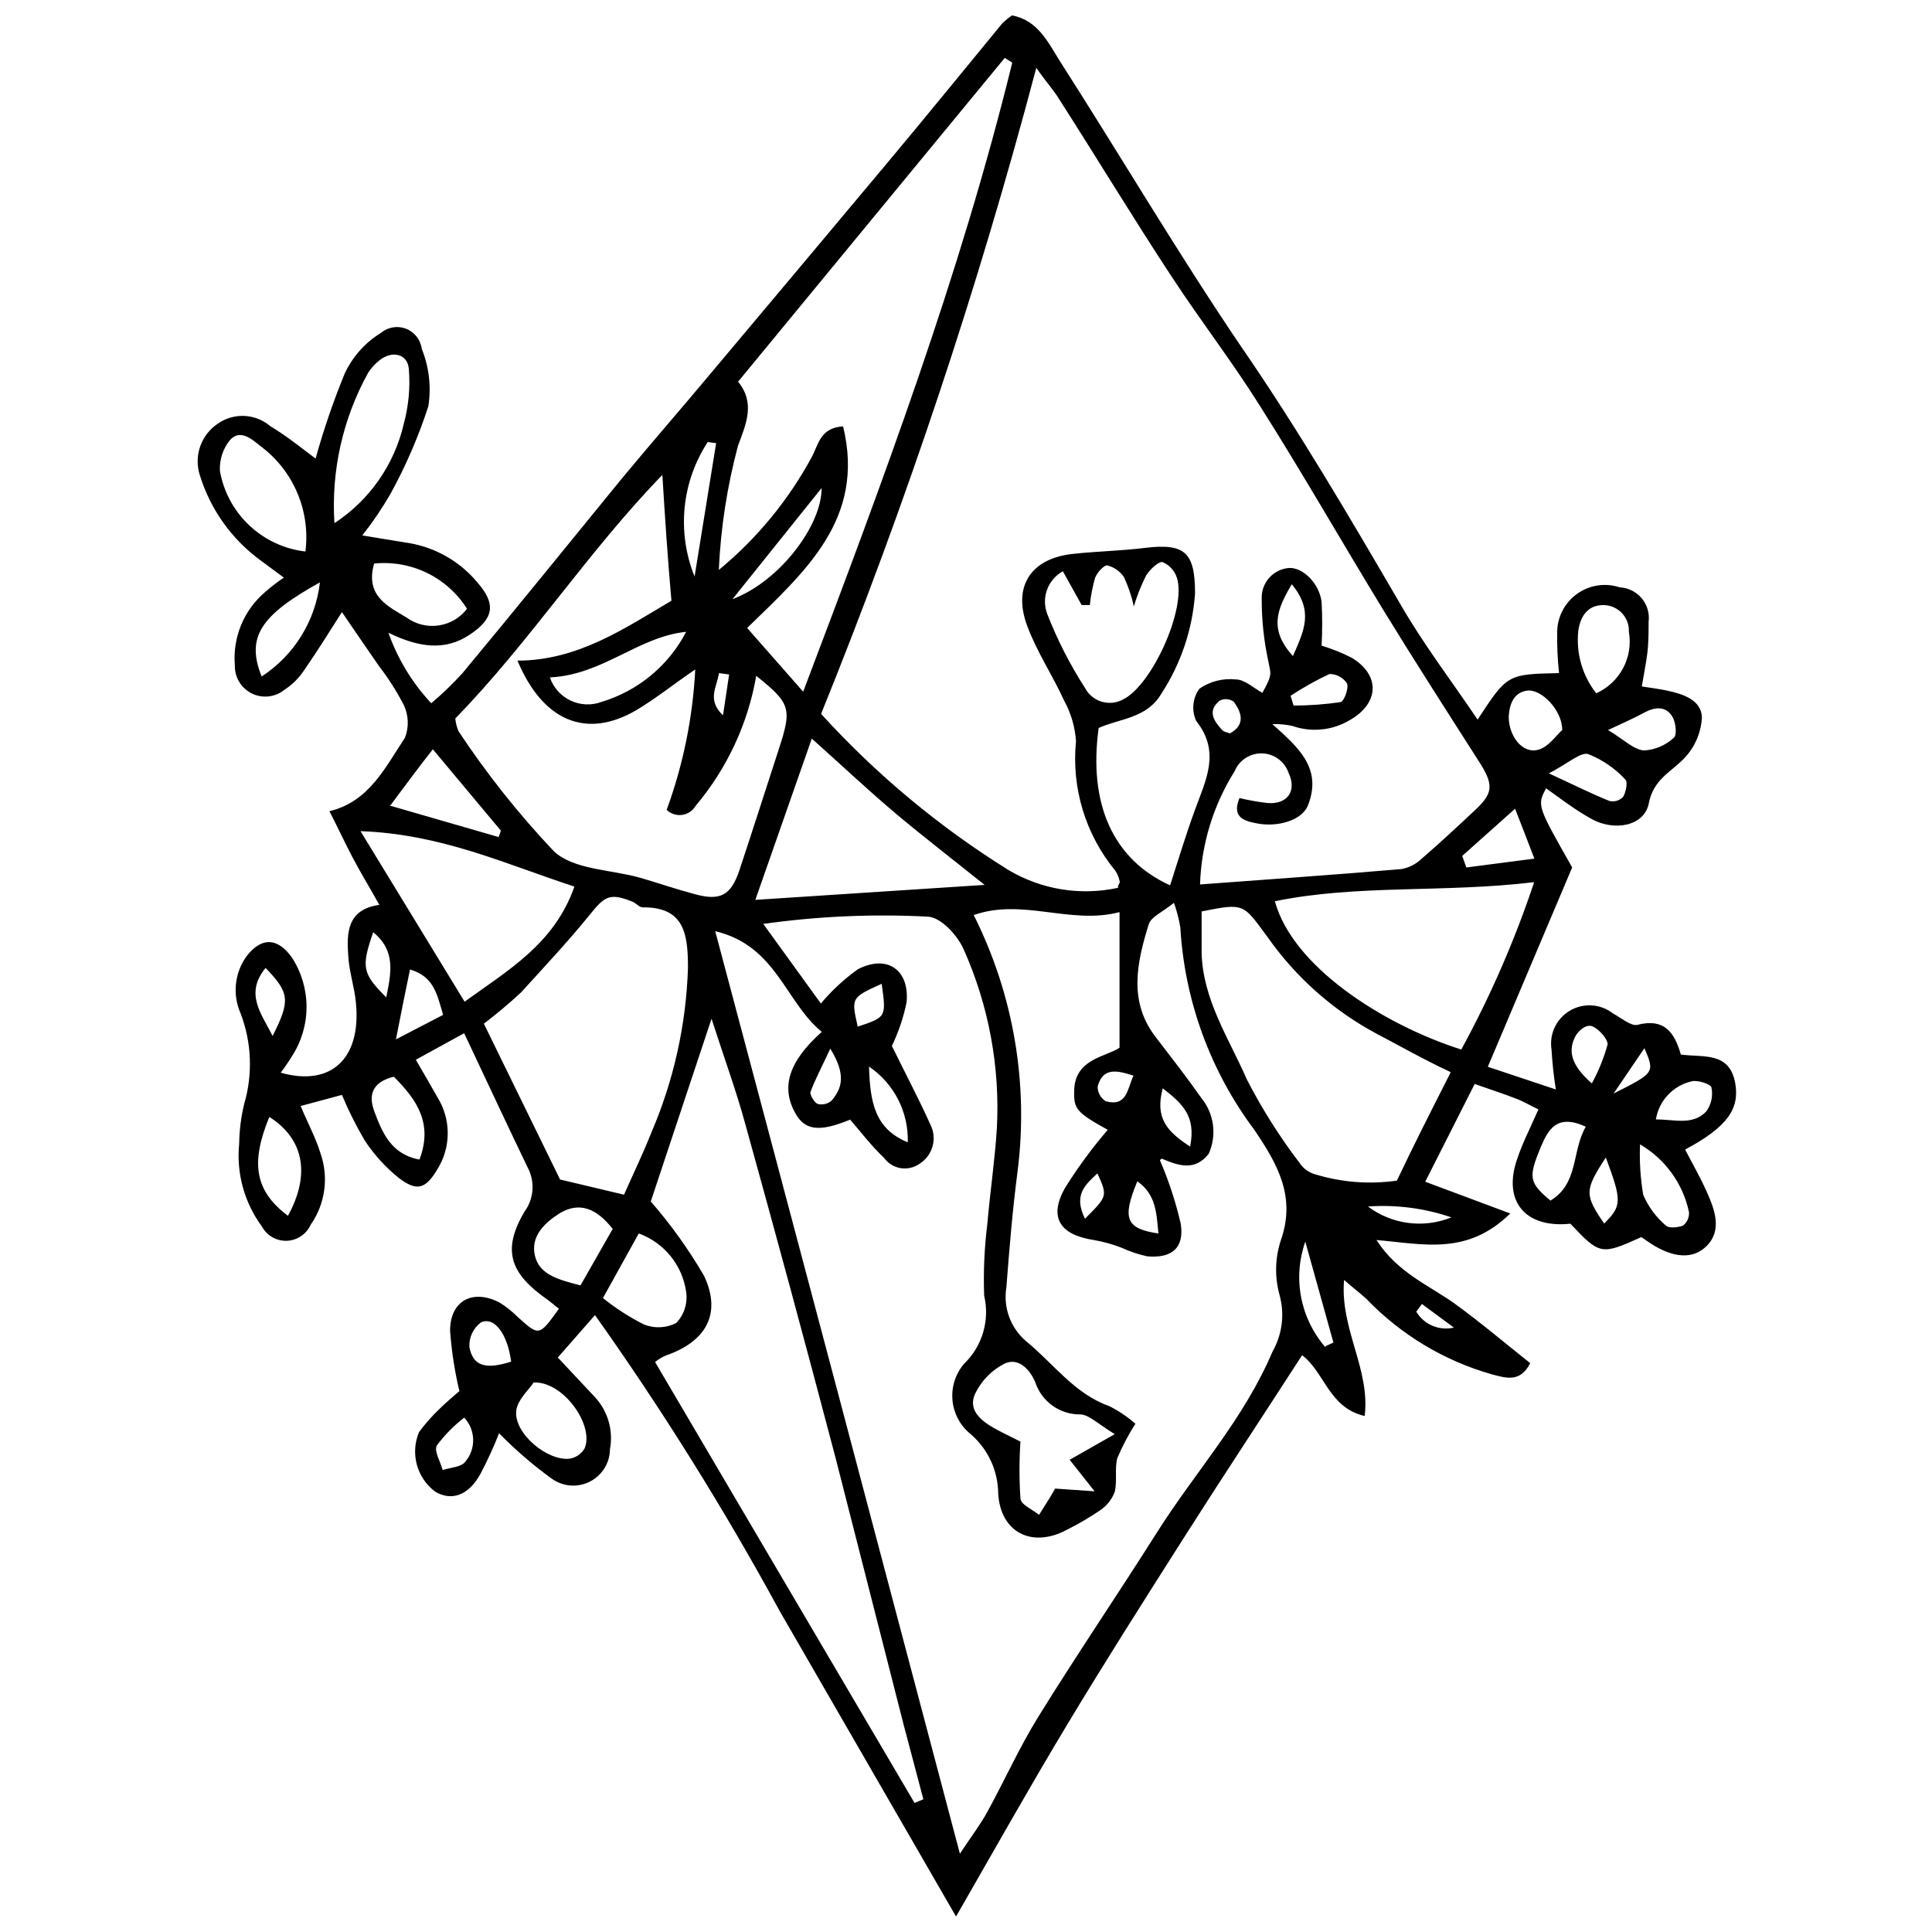 <?xml version="1.0" encoding="UTF-8"?>
<!-- Uploaded to: SVG Repo, www.svgrepo.com, Generator: SVG Repo Mixer Tools -->
<svg width="800px" height="800px" version="1.1" viewBox="144 144 512 512" xmlns="http://www.w3.org/2000/svg">
 <defs>
  <clipPath id="a">
   <path d="m196 148.09h409v503.81h-409z"/>
  </clipPath>
 </defs>
 <g clip-path="url(#a)">
  <path d="m397.36 651.9-46.699-80.891c-14.758-27.109-31.113-53.32-48.98-78.492l-9.855 11.238 9.855 10.516v0.004c3.418 3.703 4.891 8.805 3.969 13.762-0.027 3.644-2.09 6.969-5.344 8.613-3.25 1.648-7.152 1.336-10.102-0.801-4.981-3.606-9.645-7.629-13.945-12.02-1.426 3.633-3.051 7.184-4.867 10.637-3.246 6.012-7.812 7.332-12.02 4.867v0.004c-4.91-3.648-6.695-10.172-4.328-15.809 1.688-2.289 3.578-4.422 5.648-6.371 1.742-1.684 3.606-3.246 5.047-4.508h0.004c-1.25-5.254-2.074-10.598-2.465-15.984 0-7.992 6.012-11.18 13.16-7.453 1.77 1.113 3.402 2.422 4.871 3.906 5.59 4.988 5.527 5.047 10.816-2.285-1.023-0.781-2.043-1.684-3.125-2.465-9.855-6.91-12.02-13.043-6.012-23.258v0.004c2.519-3.418 2.848-7.981 0.844-11.723-5.469-11.359-10.816-22.836-16.828-35.578l-12.801 7.031c2.285 3.965 4.027 6.91 5.711 9.918h-0.004c1.793 2.867 2.742 6.176 2.742 9.555 0 3.379-0.949 6.691-2.742 9.559-3.066 5.109-5.348 6.012-10.156 2.344-3.559-2.84-6.641-6.227-9.133-10.039-2.269-3.867-4.277-7.883-6.012-12.02l-10.938 2.945c1.984 4.746 4.027 8.473 5.231 12.441 2.269 6.394 1.309 13.492-2.586 19.051-1.137 2.496-3.59 4.133-6.328 4.223-2.742 0.09-5.297-1.383-6.594-3.801-4.664-6.332-6.805-14.172-6.008-21.996 0.047-3.527 0.492-7.031 1.32-10.457 2.324-7.902 1.988-16.352-0.961-24.043-2.195-4.977-1.578-10.746 1.621-15.145 3.965-5.109 8.234-4.93 12.02 0.422 2.512 3.887 3.848 8.414 3.848 13.043 0 4.625-1.336 9.152-3.848 13.039-0.926 1.516-1.926 2.981-3.004 4.387 13.344 3.789 21.336-3.723 19.953-18.387-0.359-4.207-1.805-8.293-2.043-12.5-0.422-6.012-0.422-12.379 8.234-13.582-2.703-4.867-5.109-8.773-7.211-12.801s-3.727-7.574-6.012-12.02c10.516-2.523 14.785-11.598 20.012-19.473v-0.004c1.113-2.844 0.98-6.027-0.359-8.773-1.895-3.633-4.109-7.094-6.609-10.336-3.305-4.746-6.551-9.555-9.734-14.184-3.184 4.988-6.492 10.336-10.035 15.445h-0.004c-1.371 2.062-3.148 3.824-5.231 5.168-2.438 1.961-5.789 2.336-8.598 0.957-2.809-1.379-4.562-4.258-4.504-7.387-0.637-7.434 2.363-14.711 8.055-19.531 1.566-1.359 3.211-2.625 4.93-3.789l-6.012-4.449v0.004c-7.707-5.582-13.402-13.512-16.227-22.598-1.691-5.133 0.25-10.766 4.746-13.762 4.238-2.969 9.949-2.695 13.883 0.66 4.508 2.703 8.535 6.012 12.02 8.594 2.121-7.637 4.688-15.145 7.695-22.477 2.066-4.477 5.41-8.242 9.613-10.82 1.852-1.559 4.406-1.98 6.66-1.105 2.254 0.875 3.848 2.914 4.16 5.312 1.957 4.836 2.559 10.113 1.742 15.266-2.609 8.031-5.969 15.801-10.035 23.199-2.223 3.836-4.711 7.512-7.453 11l12.5 2.043c7.066 1.223 13.461 4.93 18.031 10.457 4.988 5.711 4.328 9.555-2.102 13.824-6.43 4.266-13.281 3.484-21.516-0.539l-0.004-0.004c2.461 6.945 6.328 13.309 11.359 18.691 2.934-2.484 5.703-5.156 8.293-7.996 14.184-17.066 28.125-34.316 42.07-51.383 8.113-9.797 16.469-19.352 24.582-29.09 15.227-18.109 30.352-36.141 45.375-54.09 10.516-12.559 20.73-25.117 31.008-37.621 0.805-0.77 1.668-1.473 2.586-2.102 6.793 1.262 9.496 7.031 12.621 12.02 16.168 25.242 31.371 51.086 48.078 75.727 15.203 22.055 28.668 45.074 42.07 68.031 6.012 10.516 13.582 20.434 20.613 30.832 7.871-12.02 7.871-12.02 21.574-12.32v-0.004c-0.398-3.75-0.559-7.523-0.48-11.297 0.176-3.953 2.195-7.594 5.453-9.836 3.258-2.246 7.379-2.828 11.137-1.582 2.254 0.113 4.359 1.168 5.809 2.898 1.449 1.734 2.109 3.996 1.82 6.234 0 2.766 0 5.648-0.359 8.473s-0.902 5.348-1.441 8.652c2.644 0.422 4.629 0.66 6.609 1.082 4.328 0.902 9.254 2.523 9.316 7.211v0.004c-0.246 4.144-1.996 8.059-4.93 11-3.547 3.547-7.934 5.469-9.137 11.66s-9.316 7.453-15.203 4.148c-4.266-2.344-8.234-5.41-12.02-8.113-2.402 4.566-2.402 4.566 6.91 20.973l-22.355 52.828 18.031 6.012v-0.004c-0.562-3.484-0.941-6.996-1.141-10.52-0.668-4.125 1.262-8.238 4.863-10.363 3.598-2.125 8.129-1.828 11.422 0.75 2.164 1.141 4.746 3.426 6.492 3.004 7.031-1.805 9.797 1.922 11.48 7.871 6.012 0.84 12.859-0.84 14.422 7.574 1.203 6.91-2.164 11.66-13.281 17.609 1.863 3.606 3.906 7.152 5.59 10.879 2.223 4.93 4.387 10.516 0 14.785-4.387 4.266-10.516 2.164-15.445-1.262l-1.742-1.203c-10.637 4.809-11 4.746-18.812-3.547-12.02 1.262-18.031-6.012-14.062-17.25 1.441-4.328 3.547-8.355 5.59-13.043-2.285-1.082-4.027-2.164-6.012-2.883-3.246-1.262-6.551-2.344-10.879-3.848l-13.102 25.902 22.535 8.414c-11.418 11.18-22.836 8.117-35.457 7.035 5.711 8.836 14.062 12.02 20.855 16.949 6.793 4.93 13.16 10.336 19.895 15.688-2.766 5.348-6.609 3.848-10.219 2.945v-0.004c-12.602-3.59-24.027-10.453-33.113-19.895-1.684-1.562-3.547-2.945-6.012-5.109-1.082 13.102 6.973 23.559 5.469 36.059-9.496-2.164-10.637-11.66-16.586-16.105-10.637 16.469-21.215 32.453-31.492 48.621-10.277 16.168-20.793 32.695-30.77 49.281-9.977 16.59-19.293 33.176-29.449 50.844zm21.273-489.93c-15.395 58.215-34.441 115.4-57.035 171.22 14.582 16.027 31.309 29.961 49.703 41.406 8.719 5.164 19.066 6.836 28.969 4.688 0-0.961 0.602-1.383 0.48-1.621-0.199-1.051-0.609-2.055-1.203-2.945-7.894-9.598-11.637-21.949-10.395-34.316-0.258-3.75-1.324-7.398-3.129-10.699-3.066-6.731-7.273-12.98-9.797-19.832-3.965-10.578 1.082-18.031 12.379-19.113 6.012-0.66 12.621-0.781 18.812-1.562 10.516-1.262 13.281 1.082 13.281 12.02l0.004 0.004c-0.66 9.539-3.766 18.75-9.016 26.742-3.848 6.434-10.938 6.434-16.527 8.957-2.766 20.133 3.785 34.797 18.93 41.707 2.164-6.731 4.148-13.344 6.551-19.895 2.824-7.871 6.973-15.387 0.359-23.68l0.004 0.004c-1.273-2.789-0.953-6.047 0.84-8.535 2.805-1.949 6.219-2.82 9.617-2.465 2.402 0 4.746 2.285 7.09 3.547 2.766-4.988 2.223-4.93 1.562-8.414-1.176-5.41-1.762-10.93-1.742-16.469-0.188-4.109 2.824-7.672 6.91-8.172 3.785-0.48 8.355 3.965 8.953 8.953h0.004c0.211 3.867 0.211 7.738 0 11.602 2.777 0.836 5.473 1.922 8.051 3.246 7.574 4.629 7.211 12.02-0.539 16.469v-0.004c-4.602 2.769-10.199 3.344-15.266 1.562-1.734-0.375-3.512-0.535-5.289-0.48 6.672 6.012 13.344 11.598 9.434 21.516-1.562 4.027-8.234 6.012-14.062 4.688-3.484-0.66-6.012-1.984-4.086-6.609 2.457 0.594 4.945 1.035 7.453 1.32 5.348 0.422 7.812-3.305 5.527-8.055l0.004 0.004c-1.047-2.984-3.82-5.012-6.981-5.106-3.156-0.094-6.047 1.77-7.266 4.684-5.676 9.023-8.848 19.395-9.195 30.051 18.449-1.383 36.059-2.586 53.488-4.086v-0.004c2.019-0.398 3.879-1.383 5.352-2.824 4.809-4.148 9.434-8.473 14.062-12.801 4.629-4.328 4.93-6.492 1.562-12.02-8.715-13.641-17.488-27.285-25.961-41.109-11-18.031-21.457-36.359-32.695-54.09-7.273-11.598-15.688-22.477-23.199-33.957-10.098-15.32-19.895-31.547-29.988-47.293-1.324-2.223-3.125-4.086-6.012-8.234zm-20.254 473.28c3.246-4.867 5.527-7.871 7.332-11.18 4.566-8.355 8.473-17.066 13.461-25.121 10.156-16.406 21.035-32.395 31.371-48.742 10.336-16.348 23.078-30.051 30.711-48.078h0.004c2.551-4.508 3.223-9.844 1.863-14.844-1.344-4.769-1.242-9.832 0.297-14.543 4.086-11.598-0.84-20.191-6.973-29.27h0.004c-11.688-15.59-18.523-34.277-19.652-53.73-0.375-2.207-0.941-4.379-1.684-6.488-2.945 2.402-6.012 3.668-6.672 5.648-3.184 10.219-5.469 20.613 1.922 30.051 4.086 5.348 8.234 10.637 12.02 16.047h0.004c3.387 4.164 4.133 9.887 1.922 14.781-3.668 4.688-8.055 3.125-12.441 1.262 0 0-0.539 0.422-0.48 0.422 2.356 5.449 4.207 11.102 5.531 16.887 0.961 6.371-2.344 9.137-8.836 8.594v0.004c-2.363-0.508-4.66-1.273-6.852-2.285-2.371-0.922-4.828-1.609-7.332-2.043-9.074-1.383-12.02-6.012-7.691-13.762 3.391-5.43 7.188-10.59 11.355-15.445-8.172-4.566-9.016-5.469-8.895-10.156 0-8.652 8.355-9.137 12.02-11.598v-35.941c-12.98 3.426-25.723-3.785-38.645 0.781h0.004c10.562 21.035 14.602 44.746 11.598 68.09-1.32 10.156-2.164 20.375-2.945 30.59-0.879 5.367 1.133 10.801 5.289 14.305 7.332 6.012 12.742 13.883 22.055 17.188h0.004c2.465 1.254 4.766 2.809 6.848 4.629-1.859 2.902-3.465 5.957-4.805 9.133-0.723 2.824 0 6.012-0.66 8.895l-0.004 0.004c-0.73 1.938-2.027 3.613-3.723 4.805-2.922 1.992-5.973 3.777-9.137 5.352-9.137 4.809-17.43 0.602-18.031-9.676-0.047-6.019-2.672-11.73-7.211-15.688-2.793-2.203-4.562-5.449-4.902-8.992-0.34-3.539 0.777-7.062 3.102-9.758 4.82-4.656 6.828-11.508 5.285-18.031-0.227-6.344 0.055-12.691 0.844-18.992 0.723-8.414 1.984-16.828 2.523-25.301 0.871-16.277-2.133-32.531-8.773-47.418-1.621-3.727-6.012-8.535-9.496-8.715-14.574-0.758-29.184-0.113-43.633 1.926l15.266 21.094c2.871-3.426 6.16-6.477 9.797-9.074 7.633-3.965 13.703 0 12.922 8.715-0.812 4.012-2.125 7.91-3.906 11.598 3.426 6.973 7.031 13.824 10.219 20.855h-0.004c1.852 3.66 0.629 8.125-2.824 10.336-1.465 1.055-3.289 1.484-5.074 1.191-1.781-0.293-3.371-1.285-4.422-2.754-3.246-3.066-6.012-6.672-8.953-10.098-8.172 3.367-12.02 2.883-14.543-1.742-3.848-6.852-1.742-13.703 7.031-21.516-9.676-7.871-12.02-22.836-28.246-26.684 21.812 81.855 43.027 161.91 64.844 244.48zm-12.02-13.461 2.344-0.961-5.231-19.773c-6.012-23.559-12.02-47.176-18.031-70.676-7.812-29.688-15.824-59.316-24.039-88.887-2.344-8.535-5.41-16.887-8.836-27.523l-16.102 48.434c5.32 6.109 10.047 12.711 14.125 19.715 4.746 10.098 0.48 17.43-10.098 21.094-1.043 0.434-2.016 1.023-2.887 1.742zm-29.508-294.48c21.336-56.312 41.59-110.4 55.41-166.71l-1.984-1.262-70.676 85.816c4.629 5.648 2.102 11.297 0 16.887v0.004c-2.891 10.777-4.606 21.844-5.106 32.992 10.105-8.316 18.492-18.523 24.699-30.051 1.684-3.125 2.164-7.633 8.234-7.992 6.012 24.641-10.219 38.582-25.422 53.43zm-37.082-57.695c-19.953 20.492-35.398 44.594-55.109 64.785 0.105 1.156 0.391 2.293 0.84 3.363 7.496 11.332 15.961 21.988 25.301 31.852 5.289 4.93 15.203 4.809 22.957 7.031 4.746 1.383 9.434 3.004 14.184 4.266 6.91 1.922 9.734 0.48 12.02-6.309 3.547-10.699 6.973-21.457 10.457-32.152 3.484-10.699 3.125-12.02-6.012-19.352h0.004c-2.203 12.699-7.742 24.582-16.047 34.438-0.758 1.312-2.078 2.207-3.582 2.418-1.5 0.211-3.019-0.281-4.109-1.336 4.379-11.949 6.93-24.492 7.574-37.203-6.012 4.086-10.516 7.754-15.566 10.758-13.102 7.691-24.699 3.184-31.551-13.102 16.047 0 28.547-8.652 40.809-15.867-0.965-10.875-1.688-21.633-2.406-33.352zm-10.395 190.99c2.523-5.711 5.109-11.059 7.273-16.527h-0.004c5.918-13.793 9.199-28.57 9.676-43.574 0-8.895-0.902-16.168-12.02-16.047-0.902 0-1.742-1.141-2.703-1.504-6.012-2.402-7.332-1.504-11.418 3.606-5.711 7.031-12.02 13.762-18.031 20.375v0.004c-3.164 2.945-6.473 5.734-9.918 8.352l20.195 41.289zm219-32.512c-7.574-3.547-13.582-7.035-19.594-10.16-11.508-6.176-21.41-14.965-28.906-25.66-6.492-8.773-6.012-9.016-17.43-6.731v11.059c0.359 12.441 7.273 22.656 12.02 33.535v-0.004c3.988 7.75 8.652 15.133 13.941 22.059 0.957 1.461 2.406 2.531 4.09 3.004 7.019 2.148 14.426 2.723 21.695 1.684 4.445-9.375 9.016-18.391 14.184-28.547zm22.117-50.305c-24.039 2.883-46.578 0.539-68.633 5.047 4.629 17.129 28.305 32.574 49.402 39.305h-0.004c7.699-14.109 14.133-28.871 19.23-44.113zm-254.34 1.141c-18.391-6.012-35.156-13.883-56.613-14.664l27.586 45.195c11.719-8.477 23.676-15.324 29.027-30.289zm108.78-0.422c-8.773-7.031-16.285-12.801-23.5-18.871-7.211-6.07-13.941-12.441-22.297-19.895l-14.961 42.734zm27.887-74.16h-2.164l-4.988-8.953v-0.004c-3.996 2.215-5.762 7.027-4.144 11.301 2.676 6.871 6.039 13.453 10.035 19.652 0.93 1.75 2.519 3.051 4.418 3.617 1.898 0.562 3.945 0.344 5.68-0.613 7.633-3.785 16.828-24.039 14.242-32.215v0.004c-0.602-1.922-2.035-3.465-3.906-4.207-1.203 0-3.184 1.984-4.207 3.484-1.352 2.656-2.457 5.434-3.305 8.293-0.586-2.695-1.473-5.316-2.644-7.812-1.055-1.535-2.641-2.625-4.449-3.066-0.902 0-2.644 1.922-3.184 3.305v0.004c-0.676 2.356-1.137 4.769-1.383 7.211zm6.609 219.72c-4.449-2.703-6.731-5.109-9.074-5.231-5.457 0.082-10.332-3.402-12.02-8.594-1.32-3.125-4.387-6.731-8.234-4.809-3.312 1.719-5.988 4.457-7.633 7.812-2.043 4.266 1.32 7.152 4.93 9.195 2.344 1.32 4.867 2.465 7.031 3.606-0.336 5.004-0.336 10.023 0 15.027 0 1.621 3.184 2.945 4.93 4.387l2.945-4.688 1.32-2.285 10.457 0.723-6.609-8.355zm-206.8-241.42c9.312-6.09 15.902-15.543 18.391-26.383 1.281-4.715 1.727-9.617 1.324-14.484-0.301-3.785-3.965-4.867-7.211-2.703v-0.004c-1.438 1.016-2.664 2.301-3.609 3.789-6.699 12.141-9.785 25.945-8.895 39.785zm-7.691 7.512c0.672-5.281-0.066-10.645-2.148-15.543-2.078-4.902-5.426-9.16-9.691-12.344-2.344-1.863-5.469-4.746-8.234-1.562-1.82 2.301-2.738 5.184-2.582 8.113 0.98 5.519 3.715 10.574 7.797 14.418 4.082 3.844 9.293 6.269 14.859 6.918zm88.344 180.72-9.496 17.129 0.004-0.004c3.352 2.695 6.977 5.031 10.816 6.973 2.781 1.133 5.918 1.004 8.594-0.359 2.102-2.191 3.078-5.231 2.644-8.234-0.488-3.481-1.914-6.766-4.129-9.496-2.211-2.731-5.125-4.809-8.43-6.008zm-23.555-147.36c0.922 2.703 2.898 4.914 5.481 6.137 2.578 1.223 5.543 1.352 8.219 0.352 9.672-2.91 17.758-9.609 22.418-18.57-12.801 1.324-22.055 11.422-36.117 12.082zm-42.07 34.074 28.488 8.234 0.602-1.684-18.031-21.574c-3.727 4.746-6.731 8.773-11.359 15.023zm50.184 127.05 8.535-14.965c-4.328-5.527-8.953-7.332-14.242-4.027-3.848 2.465-7.574 6.012-6.371 11.117 1.199 5.109 6.309 6.371 12.078 7.875zm-30.051-179.27v-0.004c-2.578-4.102-6.25-7.402-10.605-9.527-4.356-2.121-9.215-2.984-14.035-2.492-2.465 8.652 3.785 11.359 8.594 14.305 2.492 1.816 5.606 2.562 8.648 2.078 3.047-0.484 5.773-2.164 7.578-4.664zm17.43 205.3c-1.141 1.684-3.965 4.207-4.387 7.031-0.84 6.012 8.172 13.582 14.184 12.859h-0.004c1.637-0.281 3.066-1.273 3.906-2.703 2.644-6.07-5.586-17.852-13.52-17.488zm281.8-182.94c3.051-1.367 5.555-3.711 7.121-6.66 1.566-2.949 2.109-6.336 1.535-9.629 0.082-1.852-0.598-3.656-1.879-4.996-1.285-1.34-3.059-2.098-4.914-2.094-3.965 0-6.012 2.766-6.609 6.731-0.656 5.957 1.047 11.934 4.746 16.648zm-346.71 138.47c6.012-10.938 4.266-20.375-4.93-26.203-5.043 12.258-3.844 19.59 4.93 26.203zm28.246-36.902c-6.012 1.383-6.91 4.988-5.41 9.074 2.102 5.648 4.449 11.539 12.02 12.922 3.609-9.496-0.598-15.805-6.848-21.996zm-35.215-106.02c8.602-5.602 14.262-14.742 15.445-24.941-15.867 8.777-19.594 14.605-15.445 24.941zm350.92 119.3c-7.812-3.547-9.977 0.84-12.02 5.59-3.246 7.934-3.004 9.254 2.644 14.004 7.57-4.57 5.586-13.102 9.375-19.594zm14.363 4.809c-0.172 4.426 0.109 8.855 0.84 13.223 1.34 3.156 3.398 5.953 6.012 8.172 0.781 0.781 3.246 0.539 4.566 0 1.074-0.852 1.66-2.18 1.562-3.547-1.59-7.555-6.305-14.086-12.98-17.969zm-20.613-109.92c0-5.348-5.59-10.879-9.195-10.457-3.606 0.422-4.809 3.547-4.988 6.91 0 5.047 3.547 9.918 7.812 8.773 2.766-0.719 4.867-3.965 6.371-5.227zm-219.9-34.676c12.801-4.867 23.738-19.832 23.617-29.449zm-10.035-6.012c2.102-13.102 3.906-24.039 5.711-35.34l-2.223-0.301-0.004 0.004c-6.93 10.59-8.23 23.906-3.488 35.637zm226.39 52.168c6.91 3.184 11.418 5.469 16.105 7.332 1.32 0.289 2.695-0.145 3.606-1.145 0.723-1.262 1.262-3.965 0.539-4.566h0.004c-2.731-2.965-6.102-5.266-9.855-6.731-1.984-0.602-5.469 2.586-10.398 5.109zm-22.957 21.875 1.082 3.066 18.031-2.344c-1.863-4.867-3.125-8.172-5.109-13.223zm38.645-33.355c4.207 2.523 6.731 5.168 9.496 5.41h-0.004c2.957-0.156 5.766-1.348 7.934-3.367 0.902-0.66 0.539-4.148-0.422-5.648-1.742-2.824-4.629-2.523-7.391-1.023-2.766 1.504-4.867 2.406-9.617 4.629zm12.68 103.19c5.047 0 9.676 1.621 13.281-2.043 1.379-1.816 1.906-4.141 1.441-6.371 0-0.902-3.668-2.102-5.231-1.684h0.004c-4.93 1.113-8.688 5.109-9.496 10.098zm-87.562 60.098 2.102-0.961-7.453-26.742v-0.004c-1.664 4.727-2.047 9.809-1.109 14.727 0.941 4.922 3.168 9.504 6.457 13.281zm-110.7-54.09c0.219-7.988-3.656-15.535-10.277-20.012 0.301 9.438 1.5 16.469 10.277 20.074zm-105.11 58.176c-0.961-7.273-4.387-12.02-7.992-10.398l-0.004 0.004c-2.062 1.523-3.219 3.988-3.062 6.551 0.961 5.047 4.324 6.008 11.059 3.844zm-18.031-91.891c-1.621-5.59-2.523-10.219-8.773-12.02-1.262 6.012-2.344 11.48-3.727 18.512zm307.59 55.41c4.809-4.809 4.867-6.012 0.539-17.609-5.648 8.656-5.707 9.859-0.359 17.609zm-82.996-139.97 0.781 2.586c4.144 0 8.281-0.301 12.379-0.902 0.961 0 2.285-3.606 1.805-4.93-1.02-1.598-2.793-2.551-4.688-2.523-3.559 1.676-6.992 3.606-10.277 5.769zm79.812 102.77c1.797-3.293 3.207-6.781 4.207-10.398 0-1.441-2.223-3.965-3.965-4.746-1.742-0.781-3.906 1.262-4.629 2.703-2.164 4.207-0.602 7.992 4.387 12.383zm-298.81 88.527c-2.75 2.121-5.195 4.606-7.273 7.391-0.781 1.441 0.961 4.266 1.562 6.492 2.102-0.66 4.988-0.781 6.012-2.223v-0.004c2.871-3.398 2.742-8.41-0.301-11.656zm239.5-55.953h-0.004c6.356 4.773 14.75 5.867 22.117 2.883-7.102-2.434-14.625-3.414-22.117-2.883zm-290.28-45.195c4.746-9.375 4.508-11.418-1.863-18.031-5.59 6.852-1.141 12.02 1.863 18.031zm270.09-119.72c-4.086 6.91-6.012 12.02 0.301 19.051 2.945-6.731 5.59-11.898-0.301-19.051zm-40.926 158.24c-4.086 9.855-3.066 12.562 5.59 13.824-0.543-5.289-0.543-10.277-5.59-13.824zm-202.47-66.109c-3.246 9.375-2.945 11 3.426 17.367 1.258-6.367 2.641-12.258-3.43-17.246zm134.74 13.762c-8.113 3.668-8.113 3.668-6.371 11.359 7.57-2.523 7.57-2.523 6.367-11.238zm81.734 43.031c1.562-7.934-1.984-11.238-7.273-15.324-2.106 7.871 1.082 11.418 7.269 15.445zm-95.379-25.84c-2.402 5.168-4.086 8.293-5.289 11.598 0 0.781 1.023 2.703 1.984 3.066 1.293 0.312 2.664-0.023 3.664-0.902 2.824-3.305 3.848-6.973-0.359-13.762zm67.492 45.074c6.012-6.012 6.012-6.012 3.305-12.02-3.188 3.004-6.434 5.648-3.305 12.02zm12.859-37.922c-4.449-1.441-8.113-2.223-9.496 2.883-0.02 1.594 0.805 3.078 2.164 3.906 5.648 1.504 5.648-3.184 7.332-6.793zm25.543-90.688c4.086-2.223 3.246-5.41 1.023-8.414l-0.004-0.004c-1.074-0.762-2.481-0.879-3.664-0.301-3.426 2.703-1.621 5.41 0.602 7.812 0.359 0.48 1.141 0.543 2.043 0.902zm101.69 95.434c10.938-5.527 10.938-5.527 8.172-12.02zm-234.39-111.06-2.703-0.363c-0.48 3.606-3.305 7.09 1.082 11.18zm183.6 166.83-1.504 2.043 0.004 0.004c2.059 3.418 6.09 5.117 9.973 4.207z"/>
 </g>
</svg>